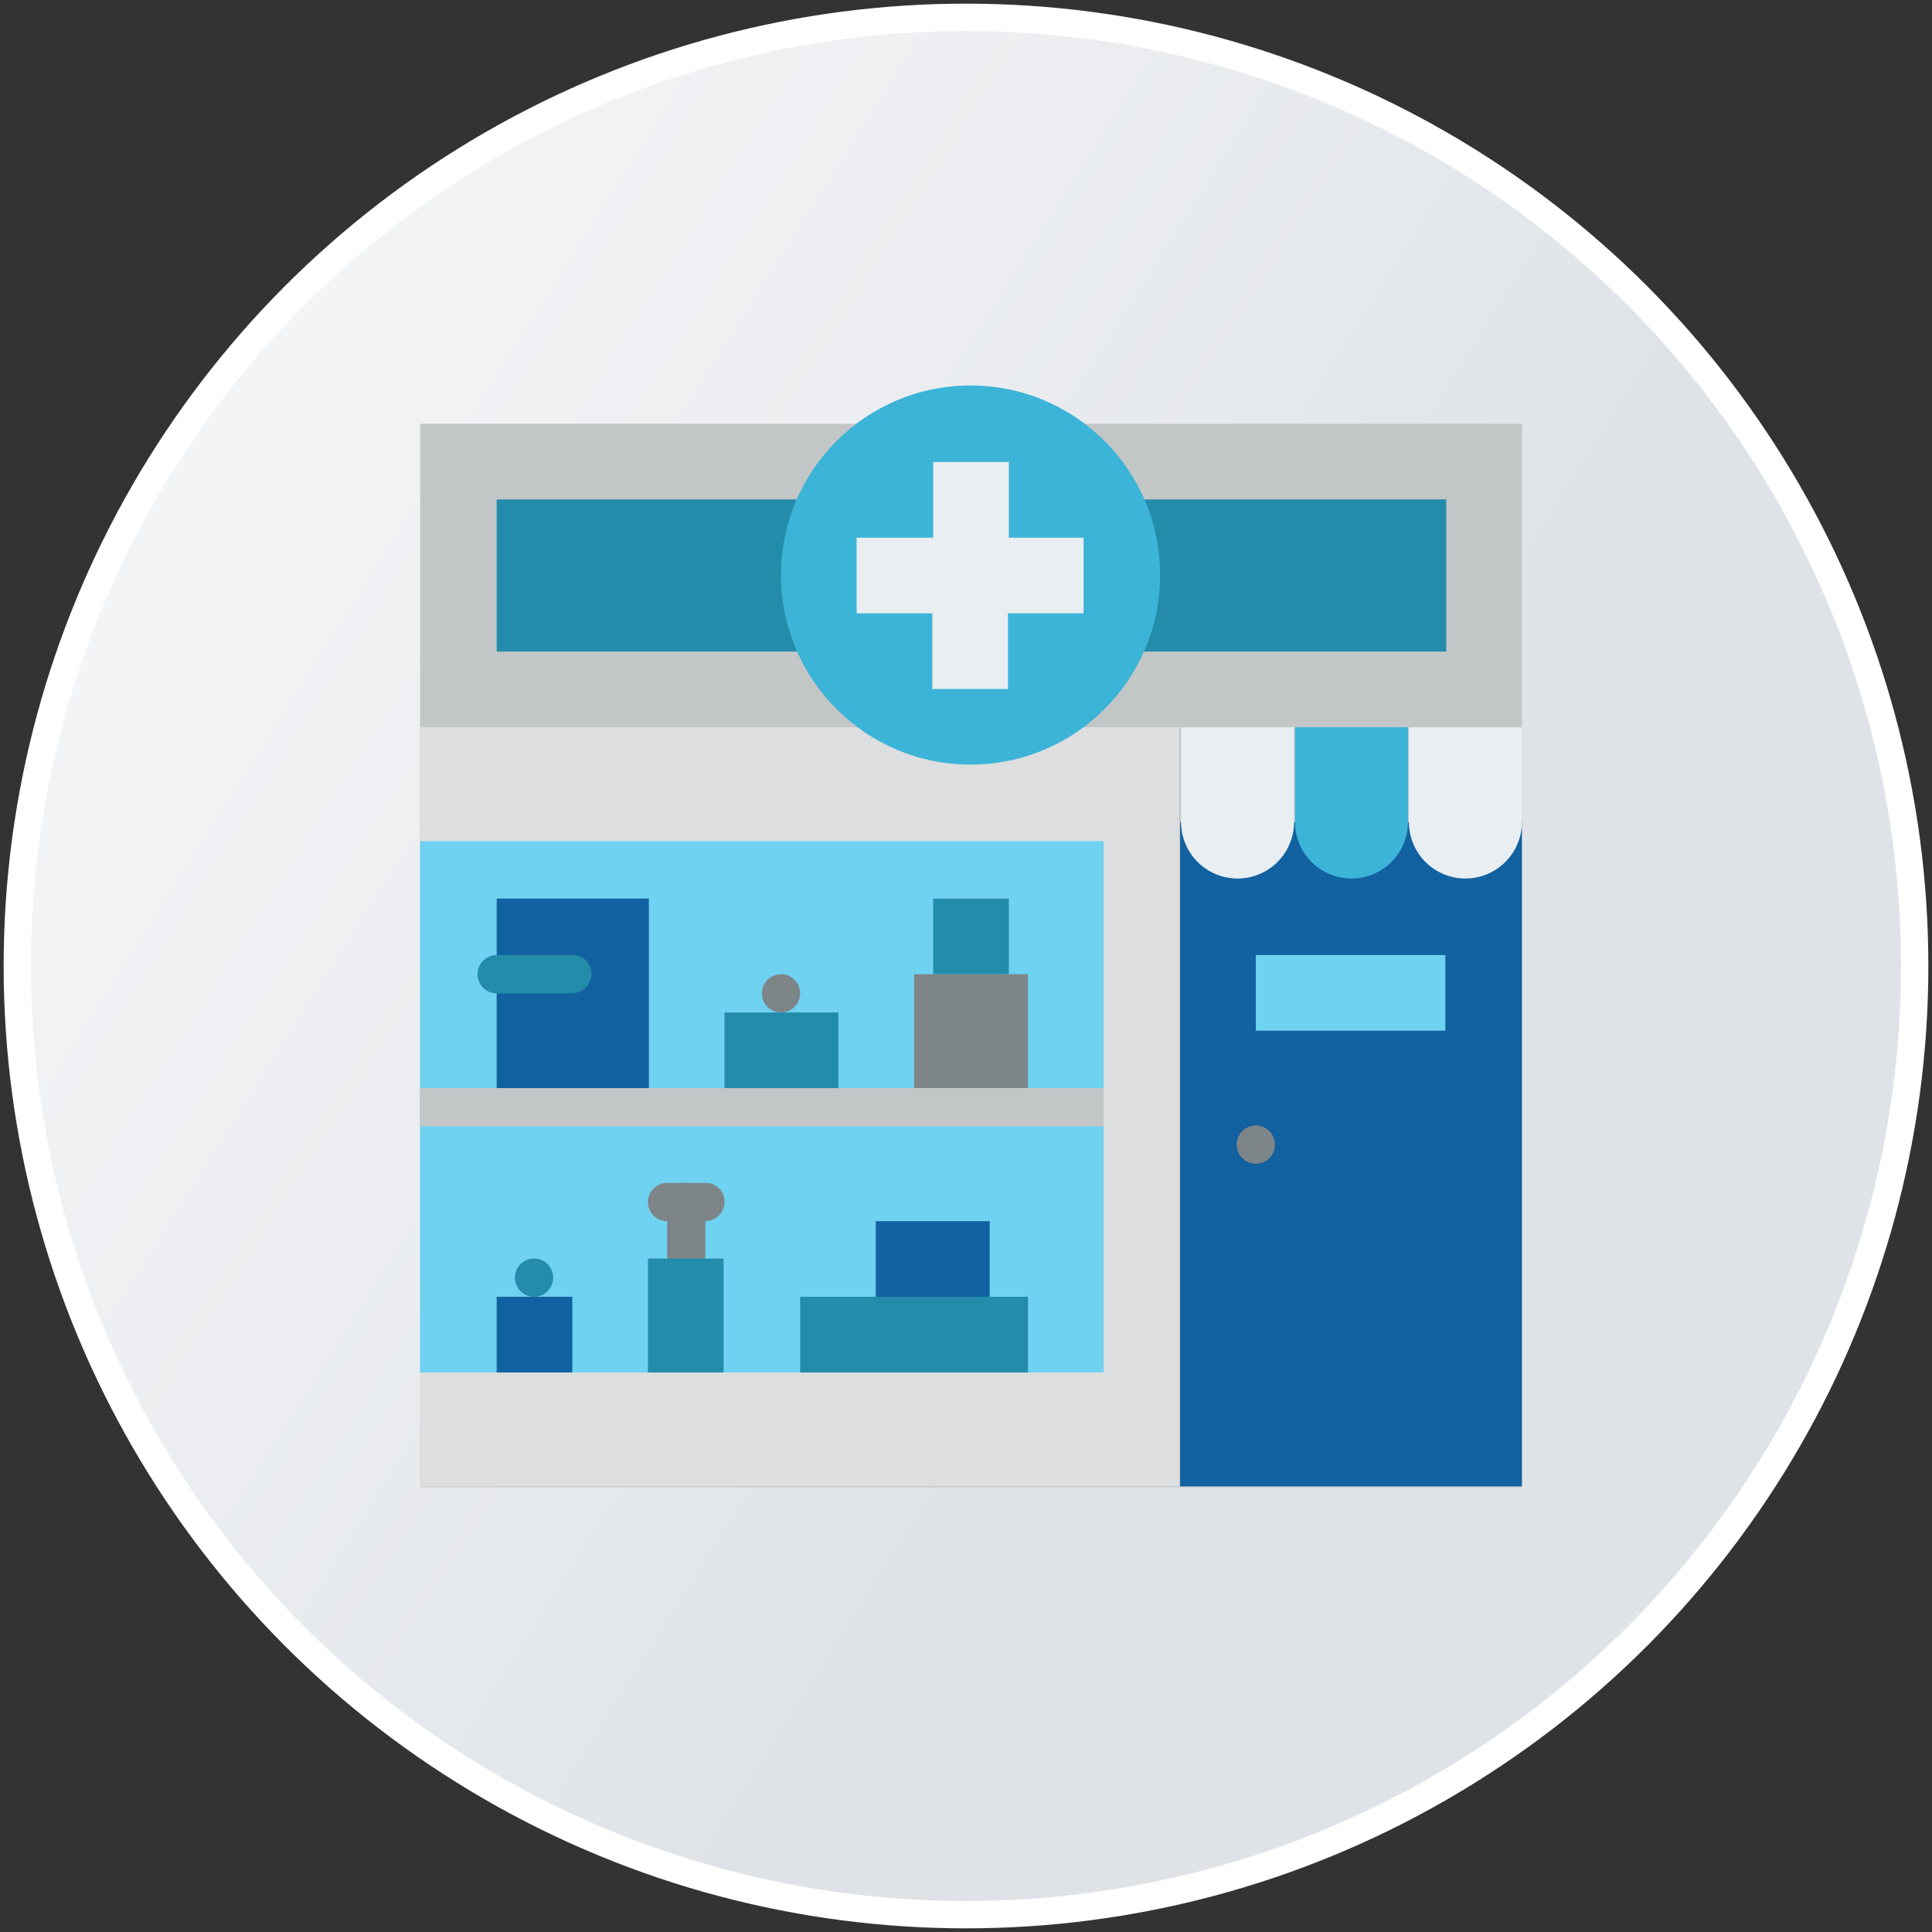 <svg xmlns="http://www.w3.org/2000/svg" viewBox="0 0 212 212"><rect x="0" y="0" width="212" height="212" fill="#333333" stroke="none"/><defs><linearGradient id="A" x1="132" y1="122.44" x2="-123.19" y2="-38.91" gradientUnits="userSpaceOnUse"><stop offset="0" stop-color="#dfe3e8"/><stop offset=".25" stop-color="#eceef1"/><stop offset=".66" stop-color="#fafbfb"/><stop offset="1" stop-color="#fff"/></linearGradient></defs><circle cx="106" cy="106" r="104.1" stroke="#fff" stroke-width="3" fill="url(#A)"/><path d="M46.1,46.5H167V163.2H46.1Z" fill="#c3c6c7"/><path d="M46.1,79.8h83.3v83.3H46.1Z" fill="#dcdee0"/><path d="M54.5,54.8H158.7V71.5H54.5Z" fill="#248cab"/><path d="M129.5,90.2H167v72.9H129.5Z" fill="#1261a0"/><path d="M46.1,92.3h75v58.3h-75Z" fill="#6ed2f0"/><path d="M54.5,142.3h8.3v8.3H54.5Z" fill="#1261a0"/><path d="M129.5,79.8H142V90.2a6.2,6.2,0,1,1-12.4,0V79.8Z" fill="#e9eef2"/><path d="M142,79.8h12.5V90.2a6.2,6.2,0,1,1-12.4,0V79.8Z" fill="#3cb4d7"/><path d="M154.5,79.8H167V90.2a6.2,6.2,0,1,1-12.4,0V79.8Z" fill="#e9eef2"/><path d="M137.8,104.8h20.8v8.3H137.8Z" fill="#6ed2f0"/><circle cx="137.8" cy="125.6" r="2.1" fill="#7e8589"/><path d="M46.1,119.4h75v4.2h-75Z" fill="#c3c6c7"/><circle cx="106.5" cy="63.1" r="20.8" fill="#3cb4d7"/><path d="M75.3 142.3a2.05 2.05 0 0 1-2.1-2.1v-8.3a2.1 2.1 0 0 1 4.2 0v8.3a2.11 2.11 0 0 1-2.1 2.1z" fill="#7e8589"/><circle cx="58.6" cy="140.2" r="2.1" fill="#248cab"/><g fill="#7e8589"><circle cx="85.7" cy="109" r="2.1"/><path d="M77.4 134h-4.2a2.1 2.1 0 0 1 0-4.2h4.2a2.05 2.05 0 0 1 2.1 2.1 2.11 2.11 0 0 1-2.1 2.1z"/></g><path d="M87.8,142.3h25v8.3h-25Z" fill="#248cab"/><path d="M96.1,134h12.5v8.3H96.1Z" fill="#1261a0"/><path d="M79.5,111.1H92v8.3H79.5Z" fill="#248cab"/><path d="M54.5,98.6H71.2v20.8H54.5Z" fill="#1261a0"/><path d="M100.3,106.9h12.5v12.5H100.3Z" fill="#7e8589"/><path d="M102.4 98.6h8.3v8.3h-8.3zM62.8 109h-8.3a2.1 2.1 0 0 1 0-4.2h8.3a2.05 2.05 0 0 1 2.1 2.1 2.18 2.18 0 0 1-2.1 2.1z" fill="#248cab"/><path d="M119,59h-8.3V50.7h-8.3V59H94v8.3h8.3v8.3h8.3V67.3h8.3V59Z" fill="#e9eef2"/><path d="M71.1,138.1h8.3v12.5H71.1Z" fill="#248cab"/></svg>